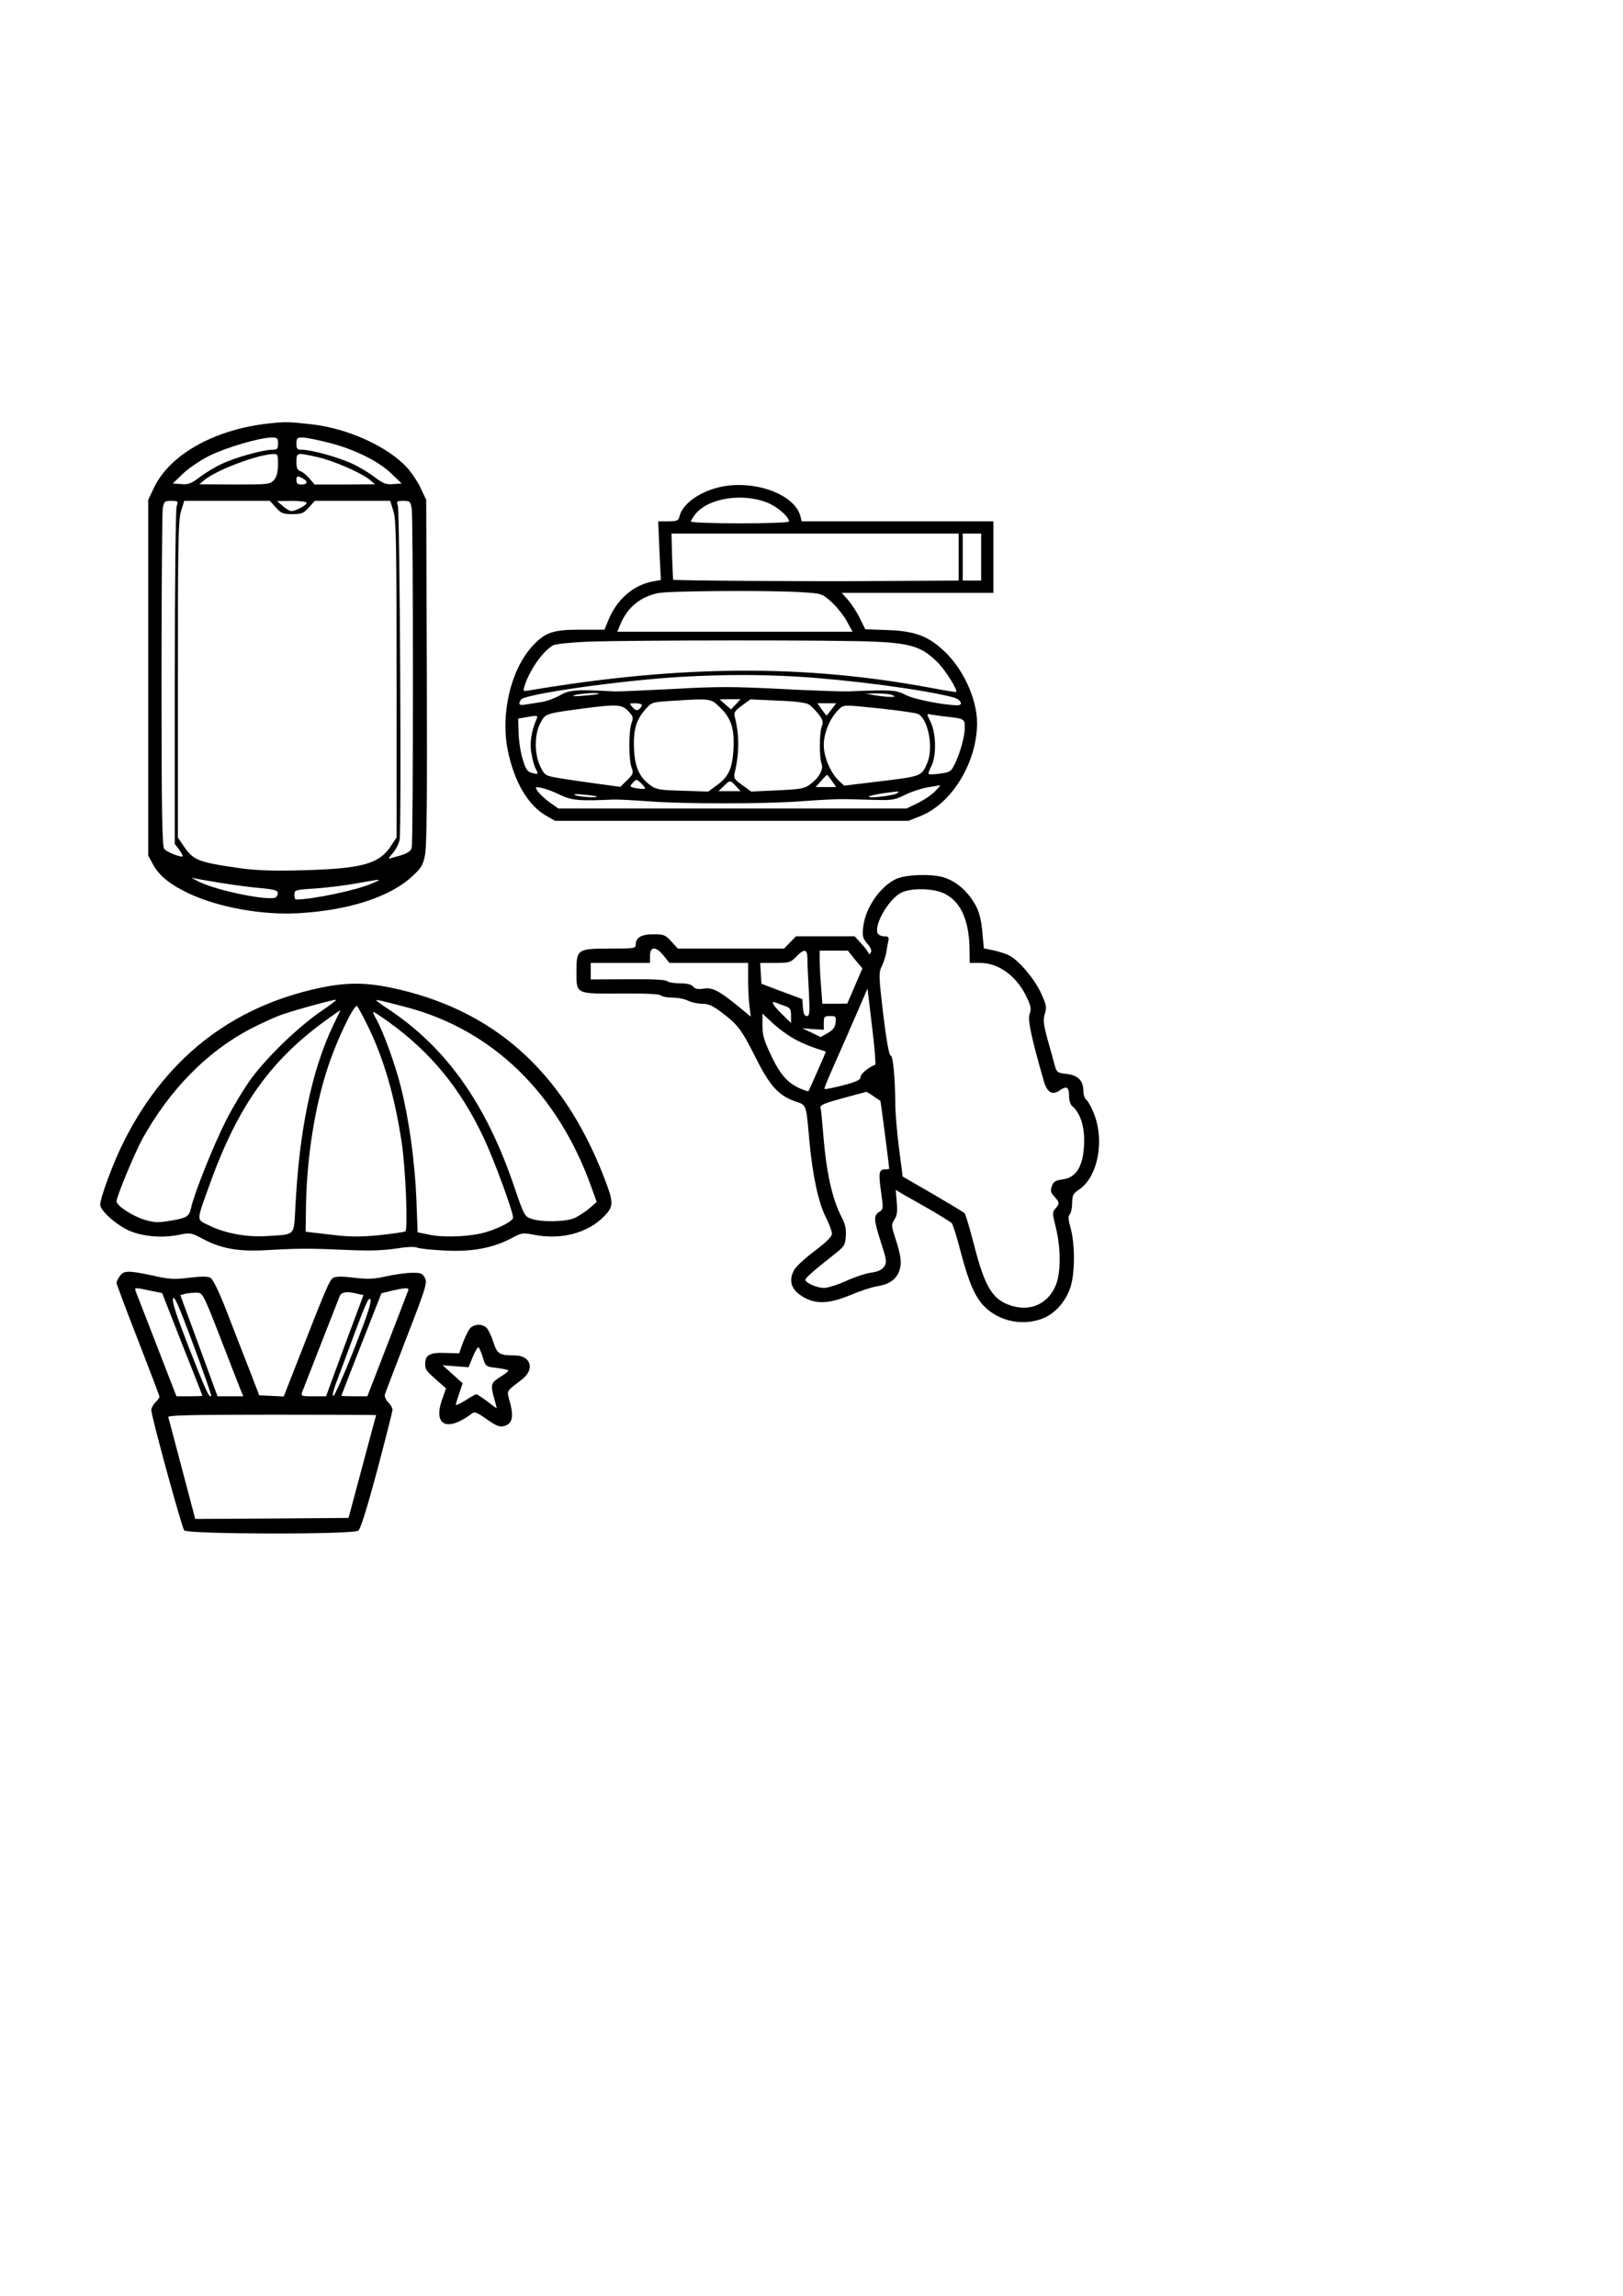 <?xml version="1.0" encoding="UTF-8" standalone="yes"?>
<svg version="1.0" xmlns="http://www.w3.org/2000/svg" width="210mm" height="297mm" viewBox="0 0 794 1123" preserveAspectRatio="xMidYMid meet">
  <g transform="translate(0,1123) scale(0.1,-0.1)" fill="#000000" stroke="none">
    <path d="M1319 9159 c-268 -28 -490 -152 -567 -317 l-27 -57 0 -870 0 -870 22
-41 c31 -58 85 -101 178 -145 146 -68 357 -106 535 -96 244 14 445 78 555 179
45 41 54 55 64 105 9 43 11 274 9 898 l-3 840 -27 57 c-14 31 -45 77 -68 102
-95 103 -292 192 -470 211 -109 12 -126 12 -201 4z m41 -99 c0 -26 -4 -30 -28
-30 -46 0 -182 -38 -247 -69 -33 -15 -82 -45 -108 -65 -41 -31 -55 -37 -90
-34 l-42 3 50 48 c28 27 86 66 130 88 81 40 244 88 303 89 29 0 32 -3 32 -30z
m246 5 c125 -31 245 -90 309 -152 l50 -48 -42 -3 c-35 -3 -49 3 -90 34 -26 20
-75 50 -108 65 -65 31 -201 69 -247 69 -24 0 -28 4 -28 30 0 26 3 30 29 30 16
0 73 -11 127 -25z m-246 -107 c-1 -37 -6 -60 -19 -75 -19 -22 -25 -23 -193
-23 l-173 1 25 21 c57 48 262 126 338 127 20 1 22 -3 22 -51z m193 36 c78 -17
217 -78 257 -112 l25 -21 -148 -1 -148 0 -25 29 c-14 17 -34 33 -44 36 -15 5
-20 15 -20 46 0 46 1 46 103 23z m-72 -104 c27 -15 24 -30 -6 -30 -18 0 -25 5
-25 20 0 23 4 24 31 10z m-617 -137 c-5 -16 -9 -393 -9 -840 l0 -811 23 -31
c12 -17 19 -31 14 -31 -22 0 -78 24 -89 38 -10 12 -13 192 -13 821 0 443 3
823 6 844 6 34 9 37 41 37 34 0 35 -1 27 -27z m485 -5 c26 -29 35 -33 81 -33
46 0 55 4 81 33 l29 32 184 0 185 0 16 -52 c13 -44 15 -158 15 -823 l0 -771
-26 -40 c-58 -90 -141 -113 -434 -121 -147 -4 -222 -1 -305 10 -209 30 -229
38 -279 112 l-26 38 0 772 c0 665 2 779 15 823 l16 52 210 0 209 0 29 -32z
m151 22 c0 -11 -53 -40 -74 -40 -8 0 -28 11 -43 25 l-28 24 73 1 c40 0 72 -4
72 -10z m514 -27 c8 -49 8 -1631 0 -1660 -5 -17 -20 -27 -57 -38 -28 -8 -52
-15 -55 -15 -2 0 8 14 22 30 14 17 28 45 31 63 9 50 1 1609 -9 1635 -8 20 -5
22 27 22 32 0 35 -3 41 -37z m-933 -1832 c68 -11 159 -23 202 -26 75 -7 87
-14 69 -42 -16 -25 -278 26 -377 73 -27 14 -43 22 -34 20 9 -3 72 -14 140 -25z
m740 -2 c-74 -33 -292 -79 -373 -79 -5 0 -8 11 -8 24 0 22 3 24 103 30 56 4
147 15 202 25 128 23 128 23 76 0z"/>
    <path d="M3515 8846 c-99 -25 -176 -82 -191 -142 -5 -21 -12 -24 -55 -24 l-49
0 6 -144 7 -143 -39 -7 c-95 -18 -174 -86 -216 -185 l-21 -51 -116 0 c-137 0
-174 -13 -237 -81 -105 -115 -156 -330 -120 -509 31 -152 97 -266 184 -318
l47 -27 865 0 865 0 60 24 c153 62 275 263 275 454 0 119 -69 268 -164 355
-78 72 -142 95 -272 100 l-111 4 -26 53 c-14 29 -40 69 -57 89 l-32 36 371 0
371 0 0 175 0 175 -469 0 -469 0 -6 24 c-28 111 -234 183 -401 142z m244 -77
c47 -20 101 -68 101 -90 0 -5 -100 -9 -240 -9 -132 0 -240 4 -240 9 0 4 9 20
21 35 63 81 237 107 358 55z m931 -264 l0 -115 -382 -2 c-328 -3 -1010 2
-1015 6 0 0 -3 52 -5 114 l-3 112 703 0 702 0 0 -115z m110 0 l0 -115 -45 0
-45 0 0 115 0 115 45 0 45 0 0 -115z m-877 -172 c98 -6 98 -6 146 -49 25 -23
59 -65 74 -93 l28 -51 -576 0 -575 0 15 36 c34 83 99 136 186 153 53 11 564
14 702 4z m362 -242 c174 -8 229 -27 303 -102 38 -38 99 -136 90 -144 -2 -1
-59 8 -128 21 -618 115 -1220 111 -1954 -12 -37 -7 -38 -6 -31 17 24 79 89
172 140 202 11 7 83 14 165 18 219 8 1244 9 1415 0z m-380 -171 c256 -16 614
-63 758 -101 37 -10 53 -39 20 -39 -74 2 -214 30 -253 51 -47 24 -65 26 -280
17 -30 -1 -179 4 -331 12 -234 12 -313 12 -525 0 -137 -7 -267 -13 -289 -12
-183 10 -219 8 -265 -19 -25 -14 -65 -29 -90 -33 -25 -4 -60 -9 -77 -12 -33
-6 -40 0 -24 24 17 27 490 94 781 111 212 12 383 12 575 1z m-976 -84 c-2 -2
-35 -6 -74 -9 -44 -4 -61 -3 -45 2 24 9 127 15 119 7z m1436 -6 c17 -7 16 -9
-10 -9 -16 0 -50 4 -75 8 l-45 8 55 1 c30 0 64 -3 75 -8z m-841 -62 c54 -53
70 -104 64 -208 -6 -90 -24 -130 -81 -171 l-42 -31 -125 4 c-111 3 -130 6
-157 26 -53 38 -76 86 -81 171 -5 95 8 146 52 197 33 39 34 39 122 45 205 13
199 14 248 -33z m76 17 l-24 -25 -25 22 c-14 13 -28 24 -30 26 -2 1 20 2 49 2
l53 0 -23 -25z m357 -1 c12 -7 33 -29 48 -48 21 -28 24 -38 15 -60 -12 -32
-12 -152 -1 -181 11 -27 -10 -67 -52 -99 -31 -24 -45 -26 -163 -32 l-129 -6
-44 32 c-40 29 -43 34 -36 63 22 95 22 184 0 269 -6 23 -1 30 35 57 l41 30
132 -6 c86 -3 140 -10 154 -19z m-817 -3 c0 -5 -6 -14 -13 -20 -11 -8 -18 -6
-32 9 -18 20 -17 20 13 20 18 0 32 -4 32 -9z m928 -21 c-12 -16 -23 -30 -24
-30 -2 0 -12 14 -24 30 l-21 30 46 0 46 0 -23 -30z m-995 -8 c25 -26 26 -32
17 -58 -15 -37 -15 -181 0 -219 10 -26 8 -32 -22 -61 l-33 -33 -110 15 c-60 8
-143 20 -184 27 -72 12 -75 13 -95 52 -32 61 -33 158 -4 215 26 50 22 49 208
74 167 22 192 21 223 -12z m1237 12 c85 -9 165 -21 178 -25 52 -20 81 -166 48
-242 -28 -64 -28 -64 -224 -88 l-182 -22 -26 24 c-40 37 -74 116 -74 174 0 57
28 127 67 168 32 32 18 31 213 11z m315 -39 c92 -10 95 -11 95 -54 0 -43 -24
-130 -51 -182 -16 -33 -23 -37 -70 -43 -28 -4 -53 -5 -56 -2 -2 2 3 19 13 38
26 48 24 160 -3 216 -19 38 -20 42 -5 38 9 -2 44 -7 77 -11z m-2000 -12 c-26
-60 -35 -120 -25 -170 5 -29 14 -62 20 -72 15 -28 13 -30 -17 -22 -23 6 -31
17 -46 67 -10 32 -19 90 -20 129 l-2 70 35 6 c60 11 63 10 55 -8z m1445 -303
l21 -30 -50 0 -51 0 27 30 c14 17 28 30 29 30 1 0 12 -13 24 -30z m-915 -38
c-2 -2 -20 -1 -41 2 -35 7 -35 8 -18 27 17 19 18 19 41 -3 12 -12 21 -23 18
-26z m445 13 l23 -25 -54 0 -54 0 25 24 c31 31 32 31 60 1z m975 -25 c-16 -17
-54 -43 -85 -58 l-55 -27 -852 0 -851 0 -43 30 c-23 17 -49 41 -58 54 -15 23
-15 23 19 17 19 -4 60 -19 90 -34 55 -27 94 -31 260 -23 19 1 93 -3 164 -8
168 -14 584 -14 761 0 77 6 174 11 215 10 41 -1 111 -3 155 -4 70 -2 87 2 135
26 30 15 80 31 110 36 30 5 57 9 59 10 3 0 -8 -13 -24 -29z m-188 -11 c-21
-12 -146 -26 -136 -15 3 3 33 10 65 15 85 12 92 12 71 0z m-1468 -15 c9 -8
-85 -2 -104 6 -13 6 2 7 40 3 33 -3 62 -7 64 -9z"/>
    <path d="M4385 6931 c-79 -36 -152 -143 -162 -235 -5 -45 -2 -56 20 -82 18
-21 23 -34 16 -45 -5 -8 -9 -9 -9 -4 0 6 -16 27 -35 48 l-34 37 -144 0 -143 0
-29 -30 -29 -30 -260 0 -260 0 -32 35 c-29 32 -37 35 -87 35 -60 0 -87 -16
-87 -51 0 -18 -8 -19 -123 -19 -162 0 -167 -3 -167 -110 0 -114 -7 -111 217
-110 121 1 189 -2 196 -9 6 -6 32 -11 58 -11 26 0 60 -7 75 -15 16 -8 47 -15
69 -15 31 0 52 -9 96 -43 78 -58 98 -85 167 -223 68 -135 110 -182 191 -211
58 -20 54 -8 71 -198 16 -167 43 -294 79 -367 17 -33 31 -71 31 -82 0 -15 -25
-40 -83 -84 -46 -34 -91 -76 -100 -91 -34 -57 -15 -106 53 -141 59 -30 120
-26 220 15 47 20 103 38 125 42 61 9 95 31 112 70 16 41 13 75 -18 170 -19 59
-19 63 -3 88 13 20 15 39 11 86 l-5 59 31 -19 c18 -10 77 -44 132 -75 55 -32
105 -63 111 -69 6 -7 25 -68 43 -137 40 -154 72 -227 119 -273 68 -66 170 -91
264 -63 69 20 127 79 154 157 23 67 24 208 2 291 -12 41 -13 59 -5 67 6 6 12
31 12 56 1 39 5 47 35 67 93 63 126 246 68 380 -11 26 -26 53 -34 59 -8 6 -14
26 -14 44 0 49 -27 76 -83 82 -44 5 -48 8 -57 42 -5 20 -21 76 -35 126 -20 75
-23 96 -13 127 9 32 7 43 -20 102 -32 69 -108 158 -154 182 -15 8 -49 19 -76
25 l-49 10 -6 67 c-7 90 -22 133 -60 184 -38 50 -85 84 -136 98 -60 16 -181
12 -226 -9z m231 -70 c81 -37 123 -126 127 -263 l1 -78 50 0 c93 0 182 -66
231 -172 19 -41 21 -54 12 -78 -10 -28 8 -114 69 -326 16 -58 42 -73 78 -48
34 24 46 17 46 -25 0 -23 6 -44 16 -52 36 -30 58 -92 58 -164 0 -121 -34 -185
-105 -194 -36 -5 -45 -11 -53 -33 -8 -23 -6 -32 12 -51 26 -28 27 -35 5 -59
-15 -17 -15 -23 3 -95 24 -99 24 -213 1 -275 -35 -90 -116 -132 -208 -108
-101 27 -139 86 -195 305 -20 77 -40 145 -45 150 -5 6 -76 48 -156 95 l-147
85 -18 140 c-10 77 -18 174 -18 215 -1 129 -11 239 -23 237 -7 -1 -20 70 -36
200 -22 190 -23 204 -7 237 9 19 19 49 22 68 3 18 7 43 10 56 4 18 0 22 -21
22 -14 0 -28 7 -32 16 -16 41 50 158 110 194 43 27 155 27 213 1z m-1369 -306
l28 -35 193 0 192 0 0 -84 c0 -46 3 -105 7 -131 l6 -48 -57 47 c-99 81 -131
97 -174 90 -28 -4 -41 -2 -51 10 -9 11 -30 16 -65 16 -29 0 -57 5 -63 11 -7 7
-74 10 -192 9 l-181 -1 0 41 0 40 145 0 145 0 0 35 c0 47 29 47 67 0z m703
-13 c0 -22 3 -94 7 -160 5 -108 4 -122 -10 -122 -11 0 -17 11 -19 42 l-3 41
-100 37 -100 38 -3 51 -3 51 74 0 c68 0 75 2 102 30 39 41 55 39 55 -8z m233
-6 l36 -43 -37 -86 -37 -86 -61 -1 -61 0 -6 83 c-4 45 -7 103 -7 130 l0 47 69
0 69 0 35 -44z m99 -514 c-32 -12 -72 -45 -72 -60 0 -14 -18 -23 -86 -41 -47
-12 -88 -20 -90 -18 -4 3 15 47 106 252 9 22 37 85 61 140 l43 100 22 -185
c13 -102 19 -186 16 -188z m-439 286 c23 -8 27 -16 27 -46 l0 -36 -45 44 c-47
46 -57 67 -27 55 9 -4 29 -12 45 -17z m56 -167 c31 -16 75 -34 99 -41 23 -7
42 -14 42 -15 0 -3 -82 -189 -85 -193 -1 -1 -18 4 -37 12 -63 27 -99 66 -144
160 -36 76 -44 101 -44 150 l0 58 56 -52 c31 -28 82 -64 113 -79z m189 88 c-2
-24 -12 -36 -38 -52 l-35 -20 -45 22 -45 21 53 -4 52 -3 0 33 c0 31 3 34 31
34 28 0 30 -2 27 -31z m185 -361 c18 -12 33 -22 34 -23 2 -1 43 -320 43 -332
0 -2 -9 -3 -19 -3 -31 0 -34 -15 -21 -108 12 -84 12 -87 -9 -100 -28 -19 -27
-37 9 -150 28 -86 29 -96 16 -117 -11 -16 -29 -25 -63 -30 -26 -3 -82 -22
-124 -41 -42 -19 -91 -34 -108 -34 -34 0 -91 25 -91 40 0 9 41 45 140 123 51
40 55 46 58 91 2 34 -3 59 -19 89 -50 96 -78 227 -94 437 -4 47 -8 92 -11 101
-4 13 17 22 108 47 62 17 115 31 116 31 2 1 18 -9 35 -21z"/>
    <path d="M1570 6399 c-447 -94 -776 -357 -980 -785 -45 -95 -100 -247 -100
-276 0 -29 74 -96 138 -126 66 -30 160 -39 243 -23 60 12 63 12 119 -18 92
-49 175 -64 315 -56 156 9 210 9 390 1 107 -5 175 -3 237 6 55 9 95 11 110 5
13 -5 73 -11 134 -14 132 -7 233 12 322 58 55 30 58 30 120 18 131 -24 258 10
338 92 47 48 47 67 -1 190 -201 521 -545 826 -1049 929 -122 25 -213 24 -336
-1z m0 -116 c-109 -75 -255 -215 -336 -322 -35 -47 -93 -142 -128 -211 -60
-118 -156 -357 -171 -427 -9 -43 -20 -51 -101 -64 -59 -10 -77 -10 -125 4 -61
18 -139 69 -139 91 0 23 89 237 127 306 133 240 318 428 528 537 44 23 105 51
135 63 48 20 259 78 284 80 6 0 -28 -26 -74 -57z m419 20 c421 -111 741 -422
904 -880 l26 -72 -36 -32 c-20 -17 -53 -38 -72 -47 -43 -19 -161 -21 -211 -4
-34 12 -36 15 -85 159 -138 406 -333 680 -617 868 -32 21 -58 40 -58 42 0 4
32 -3 149 -34z m-195 -81 c82 -164 137 -352 172 -587 19 -133 30 -420 17 -428
-6 -4 -64 -12 -129 -19 -97 -9 -141 -9 -239 3 l-120 14 2 135 c5 238 44 483
110 679 41 123 121 291 139 291 2 0 24 -40 48 -88z m-165 -9 c-104 -220 -165
-510 -184 -885 -8 -146 2 -135 -135 -144 -100 -7 -207 12 -288 52 -63 31 -63
15 5 204 140 389 304 615 592 817 25 18 46 32 47 32 0 1 -16 -34 -37 -76z
m267 22 c208 -149 354 -325 469 -568 50 -105 145 -363 145 -393 0 -16 -62 -49
-129 -70 -70 -22 -199 -29 -273 -15 l-65 13 -6 161 c-8 189 -36 390 -76 550
-29 115 -87 274 -122 335 -10 17 -16 32 -12 32 3 0 34 -20 69 -45z"/>
    <path d="M586 4988 c-9 -12 -16 -27 -16 -33 0 -6 47 -132 105 -280 58 -149
105 -273 105 -277 0 -5 -9 -17 -20 -28 -11 -11 -20 -28 -20 -37 0 -31 149
-574 161 -589 16 -19 826 -21 852 -1 11 8 43 112 92 294 41 155 75 289 75 297
0 9 -9 25 -21 37 -11 11 -19 28 -16 37 2 10 51 136 107 282 96 247 101 267 88
290 -12 22 -21 25 -63 24 -28 0 -84 -8 -125 -17 -62 -14 -89 -15 -158 -7 -56
7 -88 7 -101 0 -19 -10 -35 -48 -191 -448 l-52 -133 -60 3 -60 3 -54 140 c-30
77 -80 204 -110 283 -35 89 -63 146 -75 152 -13 7 -46 7 -103 0 -74 -9 -97 -8
-177 10 -120 26 -144 26 -163 -2z m148 -71 l59 -12 98 -250 c55 -138 99 -251
99 -252 0 -2 -29 -3 -64 -3 l-63 0 -96 248 c-53 136 -99 255 -103 265 -7 20
-7 20 70 4z m1263 1 c-2 -7 -49 -127 -102 -265 l-98 -253 -63 0 c-35 0 -64 1
-64 3 0 1 44 115 98 252 l98 249 49 12 c69 16 88 16 82 2z m-921 -227 c45
-117 90 -231 98 -252 l16 -39 -63 0 -63 0 -91 248 -91 247 26 7 c15 3 40 5 56
5 28 -2 31 -8 112 -216z m675 210 l27 -6 -92 -247 -91 -248 -62 0 c-61 0 -62
1 -54 23 12 30 170 436 182 465 9 23 34 27 90 13z m-718 -500 c-9 -11 -27 28
-107 232 -62 159 -84 226 -80 244 5 20 27 -29 99 -223 51 -137 91 -251 88
-253z m699 229 c-49 -123 -94 -226 -101 -228 -7 -2 -2 21 12 60 13 34 55 146
92 247 53 143 70 180 77 165 6 -14 -15 -78 -80 -244z m108 -322 c-1 -2 -31
-115 -68 -253 l-67 -250 -375 -3 -375 -2 -64 242 c-35 134 -66 249 -68 256 -4
9 101 12 506 12 281 0 511 -1 511 -2z"/>
    <path d="M2296 4728 c-8 -12 -23 -43 -33 -70 l-17 -48 -66 2 c-76 3 -100 -9
-100 -53 0 -29 4 -34 64 -87 l38 -33 -21 -60 c-41 -122 27 -153 144 -66 17 14
24 11 76 -25 45 -32 63 -39 83 -34 41 10 50 42 32 112 -18 66 -24 53 58 117
64 50 43 117 -37 117 -73 0 -85 7 -103 64 -9 28 -23 59 -32 69 -21 24 -67 22
-86 -5z m65 -135 c15 -48 15 -48 68 -54 29 -4 55 -9 57 -12 3 -3 -10 -14 -29
-26 -55 -34 -58 -41 -42 -102 8 -29 15 -55 15 -57 0 -2 -21 13 -46 33 -26 19
-50 35 -53 35 -4 0 -28 -13 -54 -30 -26 -16 -47 -26 -47 -22 0 5 7 30 17 57
l16 49 -49 44 -49 44 63 -5 64 -5 20 49 c11 27 24 49 28 49 3 0 13 -21 21 -47z"/>
  </g>
</svg>